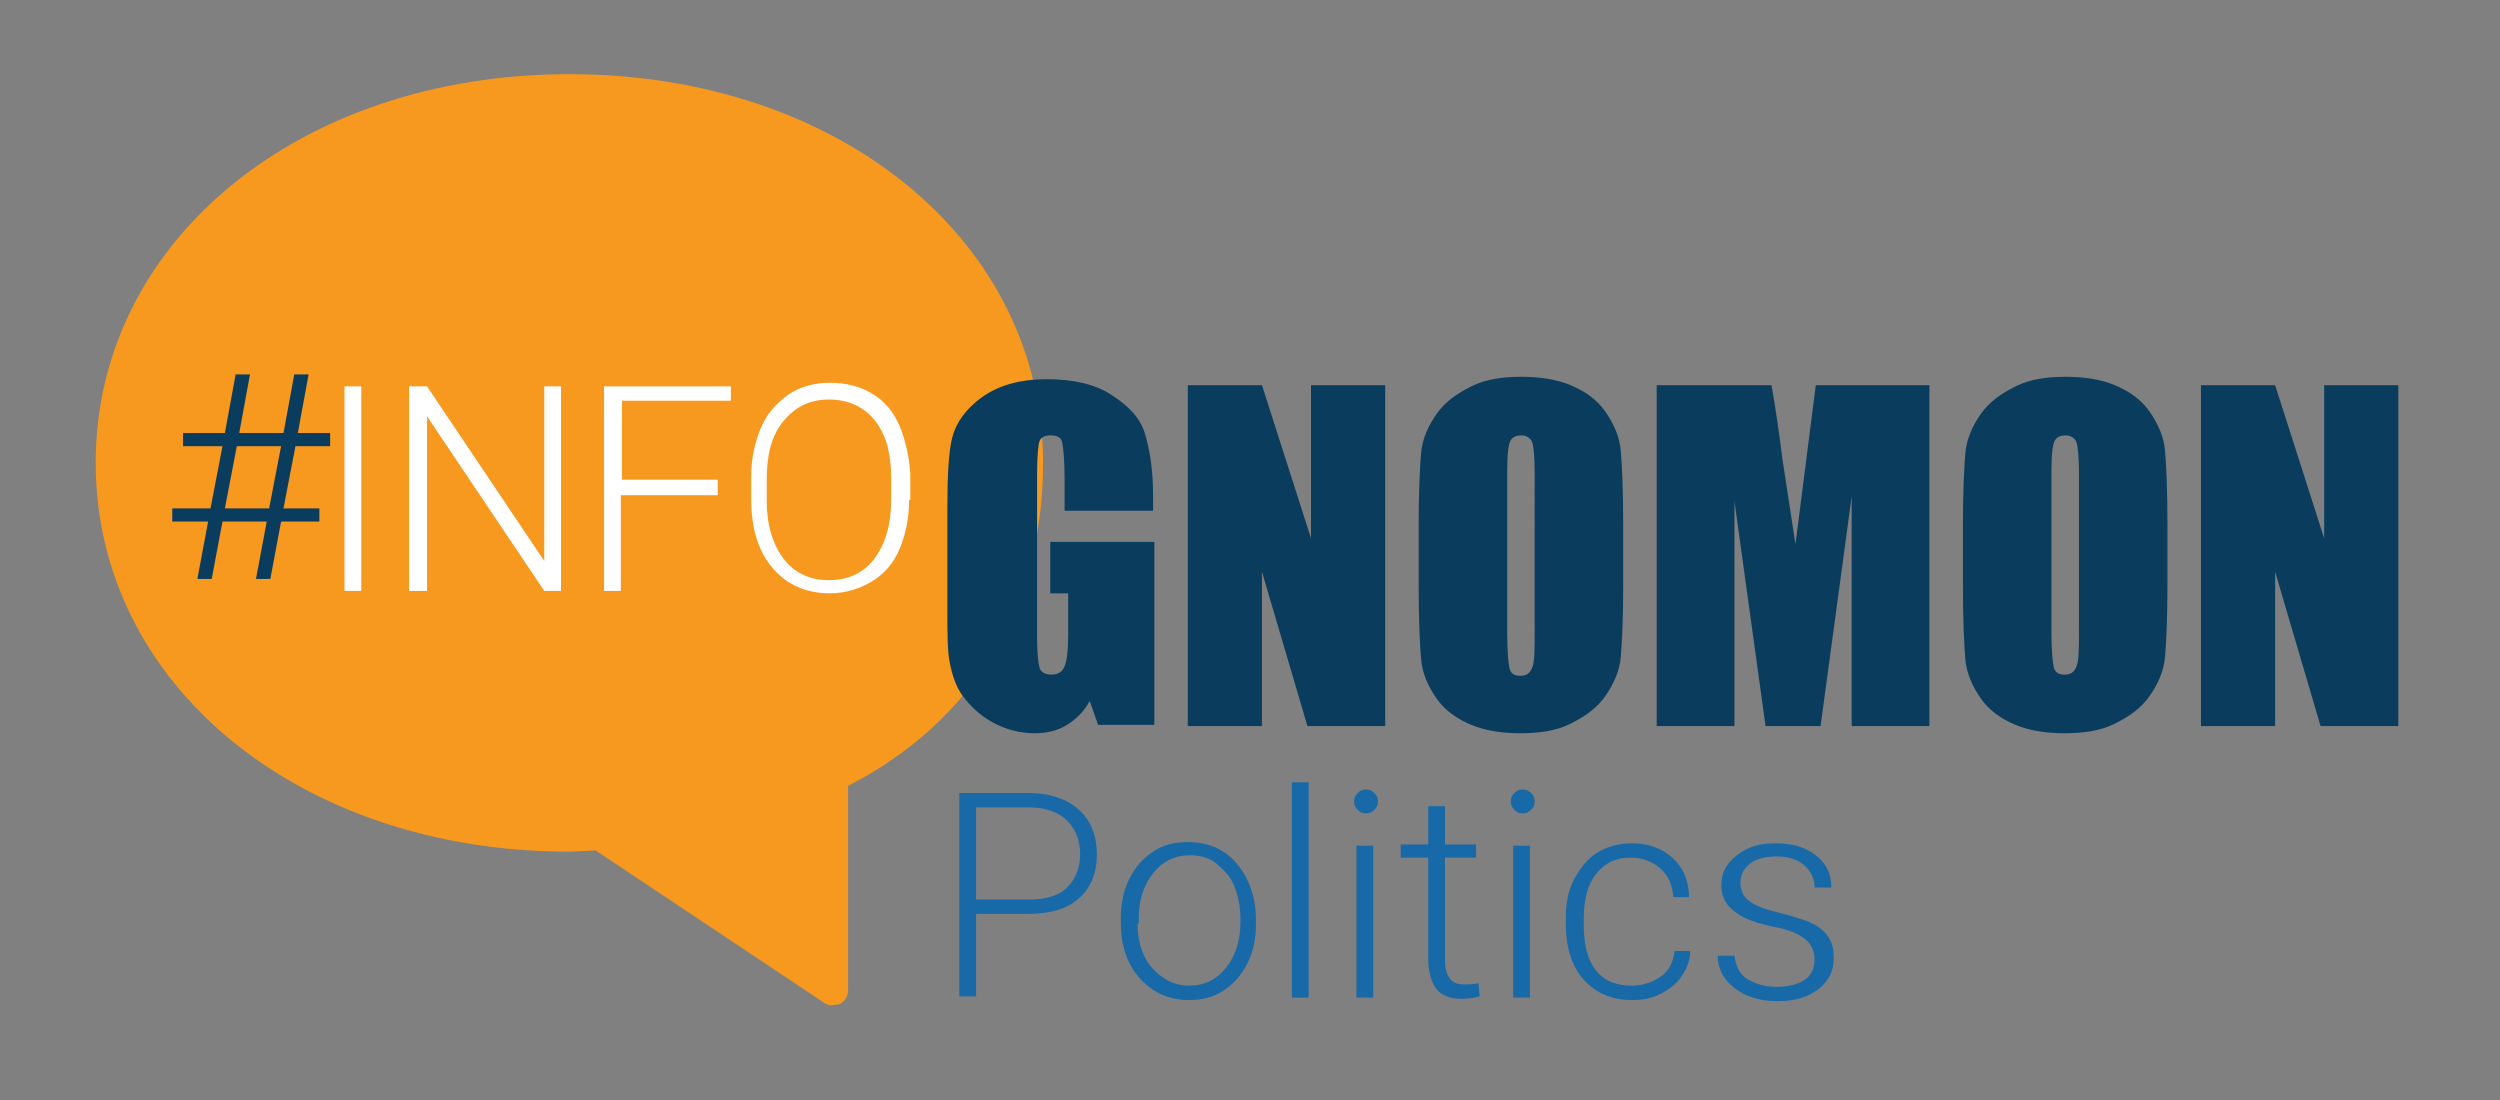 <?xml version="1.0" encoding="utf-8"?>
<!-- Generator: Adobe Illustrator 19.0.0, SVG Export Plug-In . SVG Version: 6.00 Build 0)  -->
<svg version="1.1" id="Layer_1" xmlns="http://www.w3.org/2000/svg" xmlns:xlink="http://www.w3.org/1999/xlink" x="0px" y="0px"
	 viewBox="0 0 209 92" style="enable-background:new 0 0 209 92;" xml:space="preserve">
<rect x="0" y="0" width="209" height="92" fill="#808080" stroke="none"/>
<style type="text/css">
	.st0{fill:#1769A8;}
	.st1{fill:#F7991E;}
	.st2{fill:#FFFFFF;}
	.st3{fill:#0A3D5D;}
</style>
<g id="XMLID_40_">
	<g id="XMLID_313_">
		<path id="XMLID_331_" class="st0" d="M81.6,76.4v6.9h-1.4V66.3H86c1.8,0,3.2,0.5,4.2,1.4s1.5,2.2,1.5,3.7c0,1.6-0.5,2.8-1.5,3.7
			s-2.4,1.3-4.3,1.3H81.6z M81.6,75.2H86c1.4,0,2.5-0.3,3.2-1s1.1-1.6,1.1-2.8c0-1.2-0.4-2.1-1.1-2.8c-0.7-0.7-1.8-1.1-3.1-1.1h-4.5
			V75.2z"/>
		<path id="XMLID_328_" class="st0" d="M93.7,76.8c0-1.2,0.2-2.3,0.7-3.3s1.1-1.7,2-2.3s1.8-0.8,2.9-0.8c1.7,0,3.1,0.6,4.1,1.8
			s1.6,2.8,1.6,4.7v0.3c0,1.2-0.2,2.3-0.7,3.3s-1.1,1.7-2,2.3s-1.8,0.8-2.9,0.8c-1.7,0-3-0.6-4.1-1.8s-1.6-2.8-1.6-4.7V76.8z
			 M95.1,77.2c0,1.5,0.4,2.8,1.2,3.7s1.8,1.5,3.1,1.5c1.3,0,2.3-0.5,3.1-1.5s1.2-2.3,1.2-3.8v-0.3c0-1-0.2-1.9-0.5-2.7
			s-0.9-1.4-1.5-1.9s-1.4-0.7-2.2-0.7c-1.3,0-2.3,0.5-3.1,1.5s-1.2,2.3-1.2,3.8V77.2z"/>
		<path id="XMLID_326_" class="st0" d="M109.5,83.4H108v-18h1.4V83.4z"/>
		<path id="XMLID_323_" class="st0" d="M113.2,67c0-0.3,0.1-0.5,0.3-0.7c0.2-0.2,0.4-0.3,0.7-0.3s0.5,0.1,0.7,0.3
			c0.2,0.2,0.3,0.4,0.3,0.7s-0.1,0.5-0.3,0.7c-0.2,0.2-0.4,0.3-0.7,0.3s-0.5-0.1-0.7-0.3C113.3,67.5,113.2,67.3,113.2,67z
			 M114.8,83.4h-1.4V70.7h1.4V83.4z"/>
		<path id="XMLID_321_" class="st0" d="M120.8,67.4v3.2h2.6v1.1h-2.6v8.5c0,0.7,0.1,1.2,0.4,1.6s0.7,0.5,1.3,0.5
			c0.2,0,0.6,0,1.1-0.1l0.1,1.1c-0.4,0.1-0.9,0.2-1.5,0.2c-1,0-1.7-0.3-2.1-0.8s-0.7-1.4-0.7-2.5v-8.5h-2.3v-1.1h2.3v-3.2H120.8z"/>
		<path id="XMLID_318_" class="st0" d="M126.3,67c0-0.3,0.1-0.5,0.3-0.7c0.2-0.2,0.4-0.3,0.7-0.3s0.5,0.1,0.7,0.3
			c0.2,0.2,0.3,0.4,0.3,0.7s-0.1,0.5-0.3,0.7c-0.2,0.2-0.4,0.3-0.7,0.3s-0.5-0.1-0.7-0.3C126.4,67.5,126.3,67.3,126.3,67z
			 M127.9,83.4h-1.4V70.7h1.4V83.4z"/>
		<path id="XMLID_316_" class="st0" d="M136.4,82.4c1,0,1.8-0.3,2.5-0.8s1-1.3,1.1-2.1h1.3c0,0.8-0.3,1.5-0.7,2.1s-1,1.1-1.8,1.5
			s-1.5,0.5-2.4,0.5c-1.7,0-3-0.6-4-1.7s-1.5-2.7-1.5-4.7v-0.4c0-1.3,0.2-2.4,0.7-3.3s1.1-1.7,1.9-2.2s1.8-0.8,2.9-0.8
			c1.4,0,2.5,0.4,3.4,1.2s1.4,1.9,1.4,3.3h-1.3c-0.1-1-0.4-1.8-1.1-2.4s-1.5-0.9-2.5-0.9c-1.3,0-2.2,0.5-2.9,1.4s-1,2.2-1,3.8v0.4
			c0,1.6,0.3,2.9,1,3.8S135.1,82.4,136.4,82.4z"/>
		<path id="XMLID_314_" class="st0" d="M151.7,80.2c0-0.7-0.3-1.3-0.8-1.7s-1.4-0.8-2.5-1s-2-0.5-2.6-0.8s-1.1-0.7-1.4-1.1
			s-0.5-1-0.5-1.6c0-1,0.4-1.8,1.3-2.5s1.9-1,3.2-1c1.4,0,2.5,0.3,3.4,1s1.3,1.6,1.3,2.7h-1.4c0-0.7-0.3-1.4-0.9-1.9
			s-1.4-0.7-2.3-0.7c-0.9,0-1.7,0.2-2.2,0.6s-0.8,0.9-0.8,1.6c0,0.6,0.2,1.1,0.7,1.5s1.3,0.7,2.5,1s2.2,0.6,2.8,0.9s1.1,0.7,1.4,1.2
			s0.4,1,0.4,1.7c0,1.1-0.4,1.9-1.3,2.6s-2,1-3.4,1c-1.5,0-2.7-0.4-3.6-1.1s-1.4-1.6-1.4-2.7h1.4c0.1,0.8,0.4,1.5,1,1.9
			s1.5,0.7,2.5,0.7c1,0,1.8-0.2,2.4-0.6S151.7,80.8,151.7,80.2z"/>
	</g>
</g>
<path id="XMLID_113_" class="st1" d="M69,83.9L49.8,71.1l0,0c-0.7,0-1.5,0.1-2.2,0.1c-22.6,0-39.6-14-39.6-32.5
	c0-18.5,17-32.5,39.6-32.5s39.6,14,39.6,32.5c0,12-5.8,21.6-16.3,27v17.1c0,0.4-0.2,0.8-0.6,1.1c-0.2,0.1-0.4,0.1-0.6,0.1
	C69.4,84.1,69.2,84,69,83.9z"/>
<g id="XMLID_76_">
	<path id="XMLID_77_" class="st2" d="M30.2,49.4h-1.4V32.3h1.4V49.4z"/>
	<path id="XMLID_80_" class="st2" d="M46.9,49.4h-1.4l-9.8-14.6v14.6h-1.5V32.3h1.5l9.8,14.6V32.3h1.4V49.4z"/>
	<path id="XMLID_82_" class="st2" d="M59.9,41.4h-8v8h-1.4V32.3h10.6v1.2H52v6.6h8V41.4z"/>
	<path id="XMLID_84_" class="st2" d="M76,41.8c0,1.6-0.3,2.9-0.8,4.1s-1.3,2.1-2.3,2.7s-2.2,1-3.5,1c-2,0-3.6-0.7-4.8-2.1
		s-1.8-3.3-1.8-5.8v-1.8c0-1.6,0.3-2.9,0.8-4.1s1.3-2.1,2.3-2.8s2.2-1,3.5-1s2.5,0.3,3.5,0.9s1.8,1.5,2.3,2.7s0.8,2.5,0.9,4V41.8z
		 M74.5,39.9c0-2.1-0.5-3.7-1.4-4.8s-2.2-1.7-3.8-1.7c-1.6,0-2.8,0.6-3.8,1.8s-1.4,2.8-1.4,4.9v1.8c0,2,0.5,3.6,1.4,4.8
		s2.2,1.8,3.8,1.8c1.6,0,2.9-0.6,3.8-1.8s1.4-2.8,1.4-4.9V39.9z"/>
</g>
<g id="XMLID_46_">
	<g id="XMLID_237_">
		<path id="XMLID_250_" class="st3" d="M96.4,42.7H89v-2.6c0-1.6-0.1-2.6-0.2-3.1s-0.5-0.6-1-0.6c-0.5,0-0.8,0.2-0.9,0.5
			s-0.2,1.3-0.2,2.7v13.7c0,1.3,0.1,2.1,0.2,2.5s0.5,0.6,1,0.6c0.5,0,0.9-0.2,1.1-0.7s0.3-1.3,0.3-2.7v-3.4h-1.5v-4.3h8.7v15.3h-4.7
			l-0.7-2c-0.5,0.9-1.1,1.5-1.9,2s-1.7,0.7-2.7,0.7c-1.2,0-2.4-0.3-3.5-0.9c-1.1-0.6-1.9-1.4-2.5-2.2s-0.9-1.8-1.1-2.8
			s-0.2-2.4-0.2-4.4v-8.5c0-2.7,0.1-4.7,0.4-5.9s1.1-2.4,2.5-3.4s3.2-1.5,5.4-1.5c2.2,0,4,0.4,5.4,1.3s2.4,1.9,2.8,3.2
			s0.7,3,0.7,5.3V42.7z"/>
		<path id="XMLID_248_" class="st3" d="M115.8,32.2v28.5h-6.5l-3.8-12.9v12.9h-6.2V32.2h6.2l4.1,12.8V32.2H115.8z"/>
		<path id="XMLID_245_" class="st3" d="M135.7,48.8c0,2.9-0.1,4.9-0.2,6.1s-0.6,2.3-1.3,3.3s-1.7,1.7-2.9,2.3s-2.6,0.8-4.2,0.8
			c-1.5,0-2.9-0.2-4.1-0.7s-2.2-1.2-2.9-2.2s-1.2-2.1-1.3-3.3s-0.2-3.2-0.2-6.2V44c0-2.9,0.1-4.9,0.2-6.1s0.6-2.3,1.3-3.3
			s1.7-1.7,2.9-2.3s2.6-0.8,4.2-0.8c1.5,0,2.9,0.2,4.1,0.7s2.2,1.2,2.9,2.2s1.2,2.1,1.3,3.3s0.2,3.2,0.2,6.2V48.8z M128.3,39.5
			c0-1.3-0.1-2.2-0.2-2.5s-0.4-0.6-0.9-0.6c-0.4,0-0.7,0.1-0.9,0.4S126,38,126,39.5v13.3c0,1.7,0.1,2.7,0.2,3.1s0.4,0.6,0.9,0.6
			c0.5,0,0.8-0.2,1-0.7s0.2-1.5,0.2-3.2V39.5z"/>
		<path id="XMLID_243_" class="st3" d="M161.3,32.2v28.5h-6.5l0-19.2l-2.6,19.2h-4.6L145,41.9l0,18.8h-6.5V32.2h9.6
			c0.3,1.7,0.6,3.7,0.9,6.1l1.1,7.2l1.7-13.3H161.3z"/>
		<path id="XMLID_240_" class="st3" d="M181.2,48.8c0,2.9-0.1,4.9-0.2,6.1s-0.6,2.3-1.3,3.3s-1.7,1.7-2.9,2.3s-2.6,0.8-4.2,0.8
			c-1.5,0-2.9-0.2-4.1-0.7s-2.2-1.2-2.9-2.2s-1.2-2.1-1.3-3.3s-0.2-3.2-0.2-6.2V44c0-2.9,0.1-4.9,0.2-6.1s0.6-2.3,1.3-3.3
			s1.7-1.7,2.9-2.3s2.6-0.8,4.2-0.8c1.5,0,2.9,0.2,4.1,0.7s2.2,1.2,2.9,2.2s1.2,2.1,1.3,3.3s0.2,3.2,0.2,6.2V48.8z M173.8,39.5
			c0-1.3-0.1-2.2-0.2-2.5s-0.4-0.6-0.9-0.6c-0.4,0-0.7,0.1-0.9,0.4s-0.3,1.2-0.3,2.6v13.3c0,1.7,0.1,2.7,0.2,3.1s0.4,0.6,0.9,0.6
			c0.5,0,0.8-0.2,1-0.7s0.2-1.5,0.2-3.2V39.5z"/>
		<path id="XMLID_238_" class="st3" d="M200.5,32.2v28.5H194l-3.8-12.9v12.9H184V32.2h6.2l4.1,12.8V32.2H200.5z"/>
	</g>
</g>
<g id="XMLID_92_">
	<g id="XMLID_179_">
		<path id="XMLID_180_" class="st3" d="M22.3,43.6h-3.7l-0.9,4.8h-1.2l0.9-4.8h-3v-1.1h3.2l1-5.2h-3.3v-1.1h3.5l0.9-4.9h1.2L20,36.2
			h3.7l0.9-4.9h1.2l-0.9,4.9h2.7v1.1h-2.9l-1,5.2h3v1.1h-3.2l-0.9,4.8h-1.2L22.3,43.6z M18.8,42.5h3.7l1-5.2h-3.7L18.8,42.5z"/>
	</g>
</g>
</svg>
